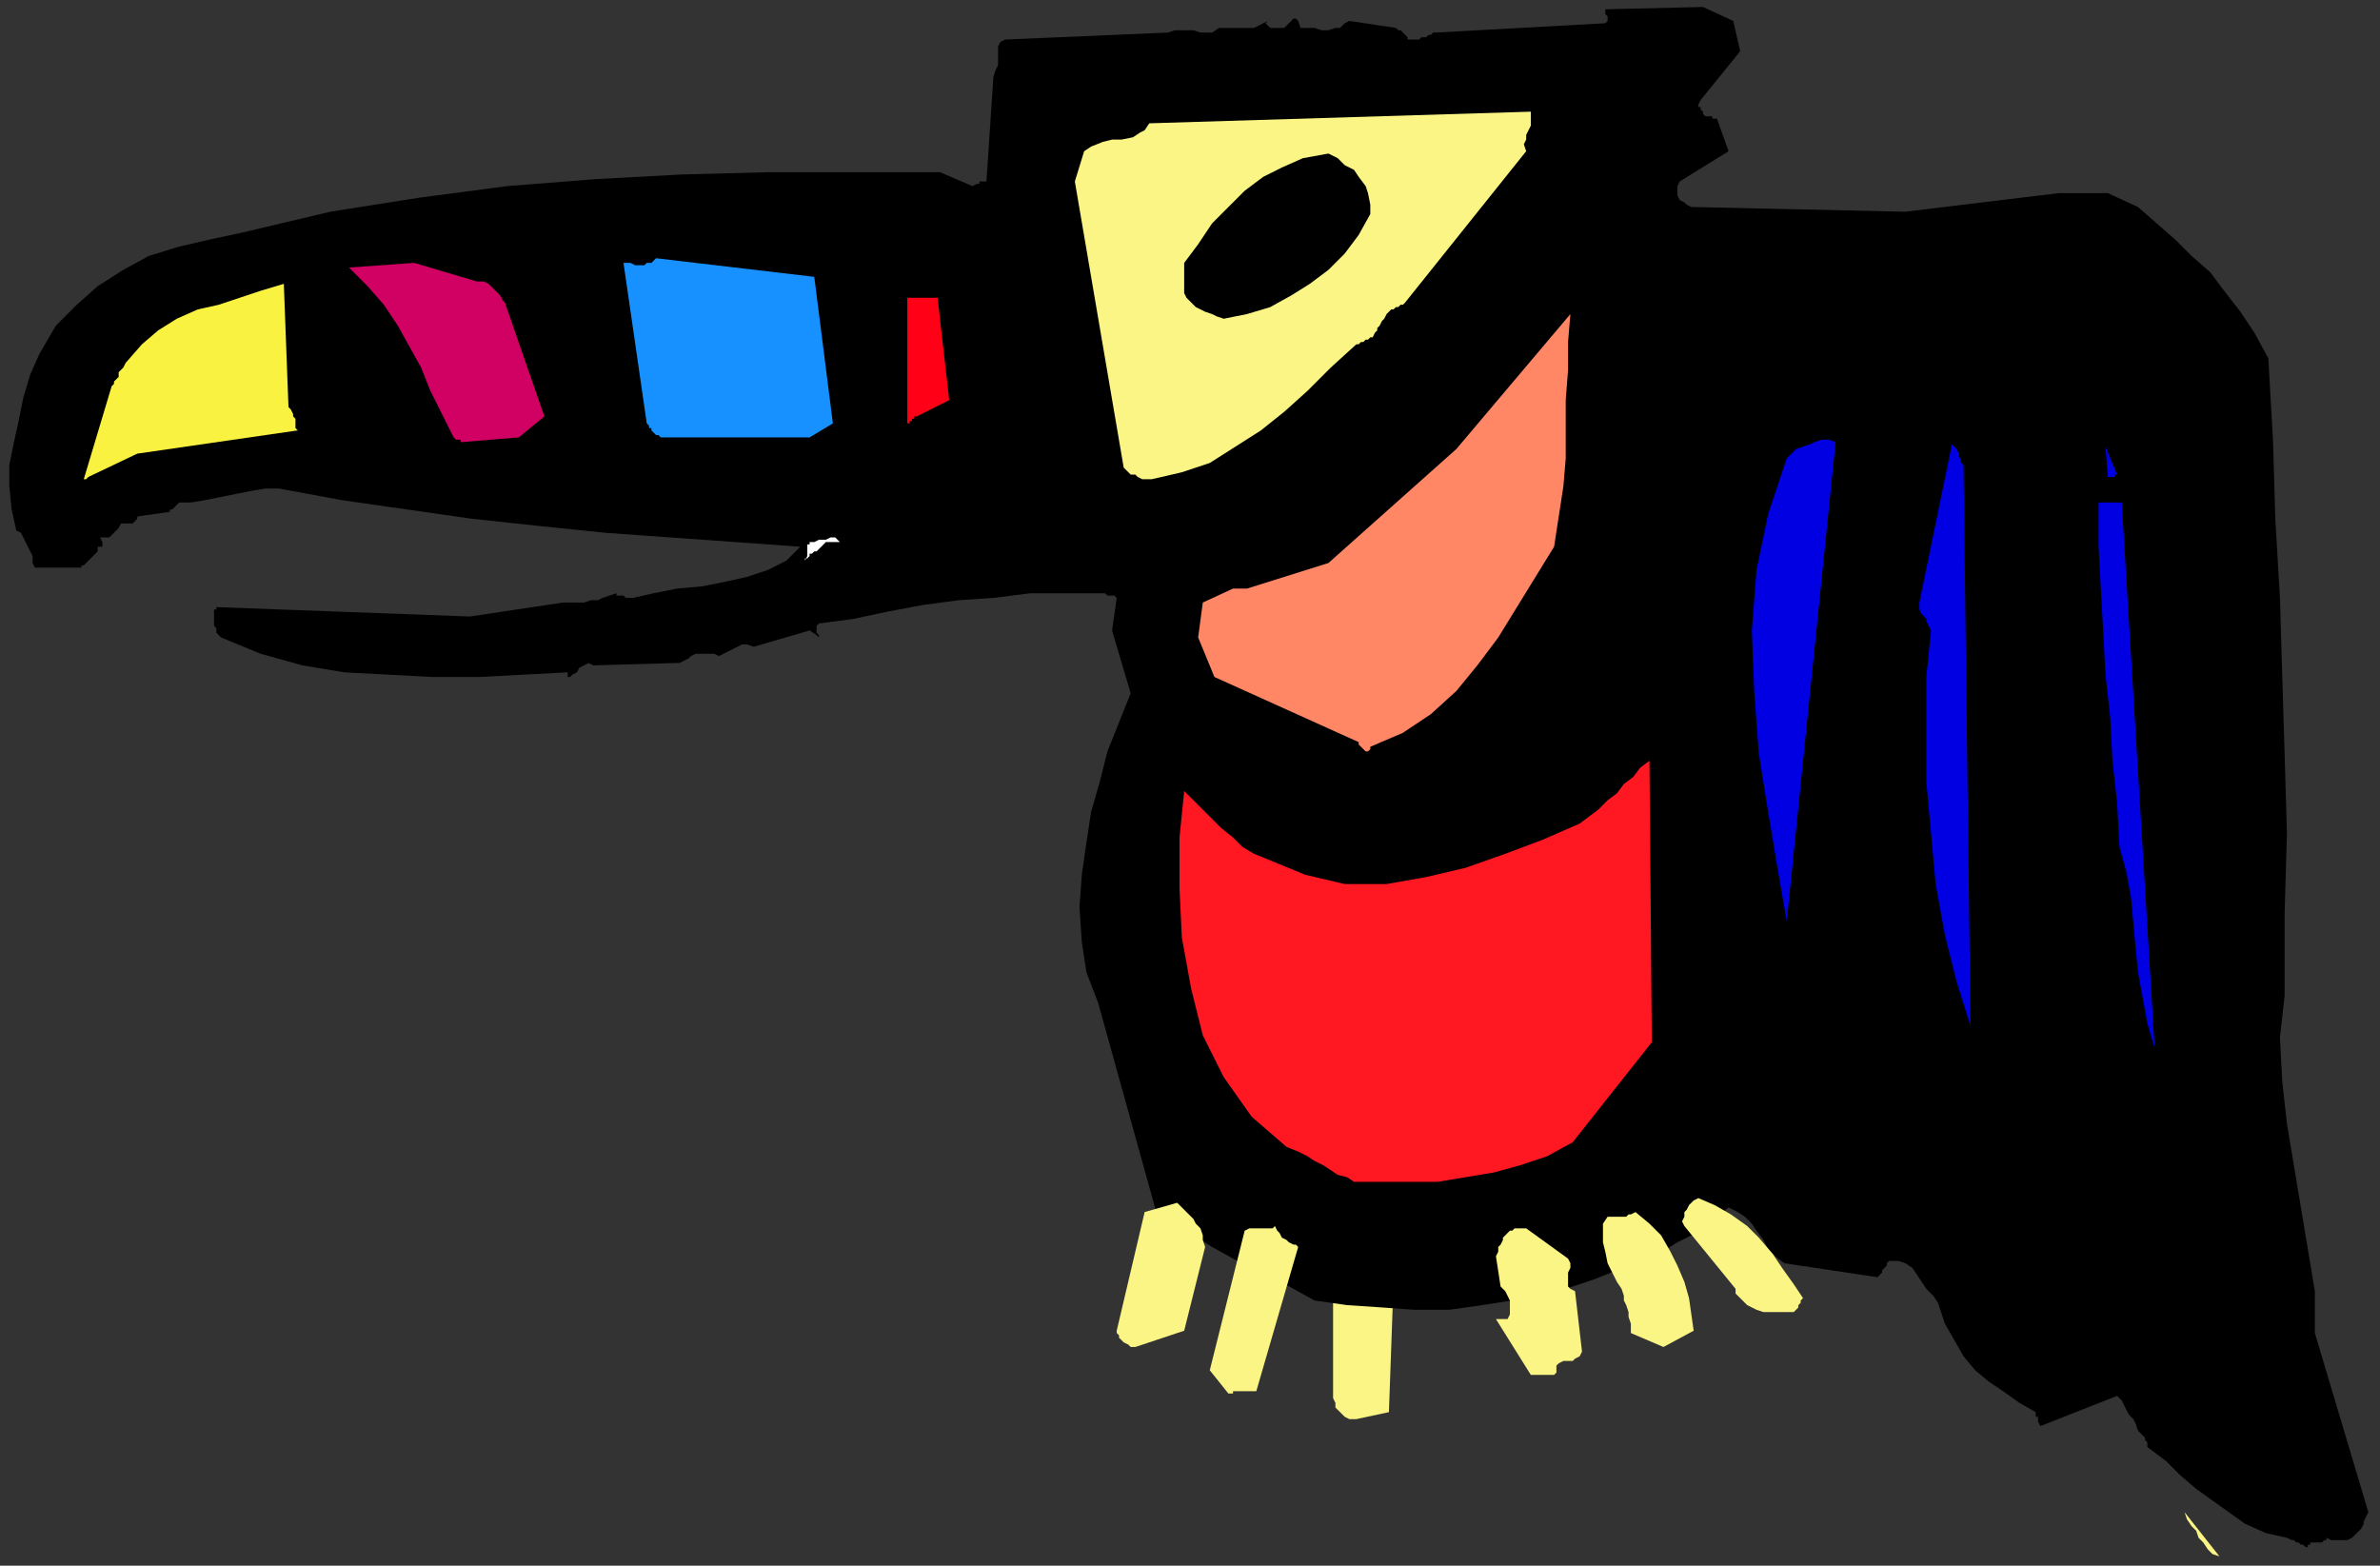<?xml version="1.0" encoding="UTF-8" standalone="no"?>
<svg
   xmlns:dc="http://purl.org/dc/elements/1.1/"
   xmlns:cc="http://creativecommons.org/ns#"
   xmlns:rdf="http://www.w3.org/1999/02/22-rdf-syntax-ns#"
   xmlns:svg="http://www.w3.org/2000/svg"
   xmlns="http://www.w3.org/2000/svg"
   xmlns:sodipodi="http://sodipodi.sourceforge.net/DTD/sodipodi-0.dtd"
   xmlns:inkscape="http://www.inkscape.org/namespaces/inkscape"
   version="1.0"
   width="270.669mm"
   height="178.065mm"
   id="svg51"
   sodipodi:docname="CBIRD064.WMF">
  <rect width="100%" height="100%" fill="#333333" stroke="none"/>
  <sodipodi:namedview
     pagecolor="#ffffff"
     bordercolor="#666666"
     borderopacity="1"
     objecttolerance="10"
     gridtolerance="10"
     guidetolerance="10"
     inkscape:pageopacity="0"
     inkscape:pageshadow="2"
     inkscape:window-width="640"
     inkscape:window-height="480"
     id="namedview53" />
  <defs
     id="defs3">
    <pattern
       id="WMFhbasepattern"
       patternUnits="userSpaceOnUse"
       width="6"
       height="6"
       x="0"
       y="0" />
  </defs>
  <path
     style="fill:none;stroke:none;"
     d="  M 0,0   L 1022,0   L 1022,672   L 0,672   z "
     id="path5" />
  <path
     style="fill:#faf585;fill-rule:evenodd;fill-opacity:1;stroke:none;"
     d="  M 583,610   L 597,607   L 599,551   L 597,550   L 595,549   L 593,547   L 590,545   L 588,544   L 585,542   L 583,542   L 579,541   L 578,542   L 577,542   L 576,543   L 575,544   L 575,545   L 574,547   L 573,549   L 573,551   L 573,599   L 573,601   L 574,603   L 574,605   L 575,606   L 577,608   L 578,609   L 580,610   L 583,610  z "
     id="path7" />
  <path
     style="fill:#faf585;fill-rule:evenodd;fill-opacity:1;stroke:none;"
     d="  M 954,669   L 951,668   L 949,666   L 947,663   L 945,661   L 944,658   L 942,656   L 940,653   L 939,650   L 954,669  z "
     id="path9" />
  <path
     style="fill:#000000;fill-rule:evenodd;fill-opacity:1;stroke:none;"
     d="  M 993,663   L 994,663   L 995,663   L 996,663   L 997,663   L 998,663   L 999,662   L 1000,662   L 1000,661   L 1002,662   L 1003,662   L 1004,662   L 1005,662   L 1006,662   L 1008,662   L 1009,662   L 1011,661   L 1012,660   L 1013,659   L 1014,658   L 1015,657   L 1016,655   L 1016,654   L 1017,652   L 1018,650   L 995,573   L 995,555   L 992,537   L 989,519   L 986,501   L 983,483   L 981,465   L 980,446   L 982,428   L 982,393   L 983,358   L 982,324   L 981,291   L 980,257   L 978,223   L 977,189   L 975,154   L 969,143   L 963,134   L 956,125   L 950,117   L 942,110   L 935,103   L 927,96   L 919,89   L 906,83   L 885,83   L 819,91   L 728,89   L 727,89   L 725,88   L 724,87   L 722,86   L 721,84   L 721,82   L 721,80   L 722,78   L 743,65   L 738,51   L 736,51   L 736,50   L 735,50   L 735,50   L 735,50   L 734,50   L 733,50   L 732,49   L 732,48   L 731,47   L 731,46   L 730,46   L 730,46   L 730,46   L 730,45   L 731,43   L 748,22   L 745,9   L 732,3   L 690,4   L 690,5   L 690,6   L 691,7   L 691,7   L 691,8   L 691,9   L 691,9   L 690,10   L 617,14   L 616,14   L 615,15   L 614,15   L 613,16   L 611,16   L 610,17   L 608,17   L 606,17   L 605,17   L 605,16   L 604,15   L 604,15   L 603,14   L 602,13   L 601,13   L 600,12   L 580,9   L 578,10   L 576,12   L 574,12   L 571,13   L 568,13   L 565,12   L 562,12   L 559,12   L 558,9   L 557,8   L 556,8   L 555,9   L 554,10   L 553,11   L 552,12   L 551,12   L 550,12   L 549,12   L 548,12   L 546,12   L 545,11   L 545,11   L 544,10   L 545,9   L 543,10   L 541,11   L 539,12   L 536,12   L 533,12   L 530,12   L 527,12   L 524,12   L 521,14   L 519,14   L 516,14   L 513,13   L 511,13   L 508,13   L 505,13   L 502,14   L 432,17   L 430,18   L 429,20   L 429,22   L 429,24   L 429,26   L 429,28   L 428,30   L 427,33   L 424,78   L 423,78   L 422,78   L 422,78   L 421,78   L 421,79   L 421,79   L 420,79   L 418,80   L 404,74   L 368,74   L 331,74   L 293,75   L 256,77   L 218,80   L 180,85   L 142,91   L 104,100   L 90,103   L 77,106   L 64,110   L 53,116   L 42,123   L 33,131   L 24,140   L 17,152   L 13,161   L 10,171   L 8,181   L 6,190   L 4,200   L 4,209   L 5,219   L 7,228   L 9,229   L 10,231   L 11,233   L 12,235   L 13,237   L 14,239   L 14,242   L 15,244   L 35,244   L 35,243   L 36,243   L 37,242   L 38,241   L 39,240   L 40,239   L 41,238   L 42,237   L 42,236   L 42,235   L 43,235   L 44,235   L 44,235   L 44,234   L 44,233   L 43,231   L 44,231   L 46,231   L 47,231   L 48,230   L 49,229   L 50,228   L 51,227   L 52,225   L 53,225   L 54,225   L 55,225   L 56,225   L 57,225   L 58,224   L 59,223   L 59,222   L 73,220   L 73,220   L 73,219   L 74,219   L 74,219   L 75,218   L 76,217   L 76,217   L 77,216   L 82,216   L 88,215   L 93,214   L 98,213   L 103,212   L 108,211   L 114,210   L 120,210   L 147,215   L 175,219   L 203,223   L 231,226   L 260,229   L 288,231   L 316,233   L 344,235   L 338,241   L 330,245   L 321,248   L 312,250   L 302,252   L 291,253   L 281,255   L 272,257   L 271,257   L 269,257   L 268,256   L 267,256   L 266,256   L 265,256   L 265,255   L 265,255   L 262,256   L 259,257   L 257,258   L 254,258   L 251,259   L 248,259   L 245,259   L 242,259   L 202,265   L 94,261   L 94,261   L 93,261   L 93,262   L 92,262   L 92,263   L 92,264   L 92,265   L 92,266   L 92,267   L 92,268   L 92,269   L 93,270   L 93,271   L 93,272   L 94,273   L 95,274   L 112,281   L 130,286   L 148,289   L 167,290   L 186,291   L 206,291   L 225,290   L 244,289   L 244,291   L 245,291   L 246,290   L 248,289   L 249,287   L 251,286   L 253,285   L 255,286   L 290,285   L 292,285   L 294,284   L 296,283   L 297,282   L 299,281   L 301,281   L 304,281   L 307,281   L 309,282   L 311,281   L 313,280   L 315,279   L 317,278   L 319,277   L 321,277   L 324,278   L 348,271   L 351,273   L 352,274   L 352,274   L 352,273   L 351,272   L 351,271   L 351,269   L 352,268   L 367,266   L 381,263   L 397,260   L 412,258   L 427,257   L 443,255   L 458,255   L 473,255   L 474,255   L 475,255   L 476,256   L 477,256   L 478,256   L 479,256   L 480,257   L 480,257   L 478,271   L 486,298   L 476,323   L 473,335   L 469,349   L 467,362   L 465,376   L 464,390   L 465,405   L 467,418   L 472,431   L 497,521   L 505,526   L 513,531   L 521,536   L 530,541   L 538,545   L 547,549   L 556,554   L 565,559   L 579,561   L 594,562   L 608,563   L 623,563   L 637,561   L 650,559   L 663,557   L 676,553   L 685,550   L 695,546   L 704,543   L 713,539   L 721,534   L 729,530   L 736,525   L 743,519   L 747,521   L 750,523   L 753,526   L 755,529   L 758,533   L 760,537   L 763,540   L 767,543   L 807,549   L 808,548   L 808,548   L 809,547   L 809,546   L 810,545   L 811,544   L 811,543   L 812,542   L 816,542   L 819,543   L 822,545   L 824,548   L 826,551   L 828,554   L 831,557   L 833,560   L 836,569   L 840,576   L 844,583   L 849,589   L 855,594   L 861,598   L 868,603   L 875,607   L 875,608   L 875,609   L 876,609   L 876,609   L 876,609   L 876,610   L 876,611   L 877,613   L 910,600   L 912,602   L 913,604   L 914,606   L 915,608   L 917,610   L 918,612   L 919,615   L 921,617   L 922,618   L 922,619   L 923,620   L 923,621   L 923,621   L 923,622   L 923,622   L 923,622   L 931,628   L 937,634   L 944,640   L 951,645   L 958,650   L 965,655   L 974,659   L 983,661   L 985,662   L 986,662   L 987,663   L 988,663   L 989,664   L 989,664   L 990,664   L 991,665   L 991,665   L 991,665   L 992,665   L 992,664   L 993,664   L 993,664   L 993,664   L 993,663  z "
     id="path11" />
  <path
     style="fill:#faf585;fill-rule:evenodd;fill-opacity:1;stroke:none;"
     d="  M 531,598   L 531,598   L 532,598   L 534,598   L 535,598   L 536,598   L 537,598   L 539,598   L 540,598   L 558,536   L 557,535   L 556,535   L 554,534   L 553,533   L 551,532   L 550,530   L 549,529   L 548,527   L 547,528   L 546,528   L 544,528   L 543,528   L 541,528   L 539,528   L 537,528   L 535,529   L 520,589   L 528,599   L 528,599   L 529,599   L 529,599   L 530,599   L 530,599   L 530,598   L 531,598   L 531,598  z "
     id="path13" />
  <path
     style="fill:#faf585;fill-rule:evenodd;fill-opacity:1;stroke:none;"
     d="  M 663,591   L 663,591   L 664,591   L 665,591   L 665,591   L 666,591   L 667,591   L 668,591   L 669,590   L 669,587   L 670,586   L 672,585   L 674,585   L 676,585   L 677,584   L 679,583   L 680,581   L 677,555   L 675,554   L 674,553   L 674,551   L 674,549   L 674,547   L 675,545   L 675,543   L 674,541   L 656,528   L 656,528   L 655,528   L 654,528   L 653,528   L 652,528   L 651,528   L 650,529   L 649,529   L 648,530   L 647,531   L 646,532   L 646,533   L 645,535   L 644,536   L 644,538   L 643,540   L 645,553   L 646,554   L 647,555   L 648,557   L 649,559   L 649,561   L 649,563   L 649,565   L 648,567   L 648,567   L 647,567   L 647,567   L 646,567   L 645,567   L 645,567   L 644,567   L 643,567   L 658,591   L 659,591   L 659,591   L 660,591   L 660,591   L 661,591   L 661,591   L 662,591   L 663,591  z "
     id="path15" />
  <path
     style="fill:#faf585;fill-rule:evenodd;fill-opacity:1;stroke:none;"
     d="  M 488,579   L 509,572   L 518,536   L 517,533   L 517,531   L 516,528   L 514,526   L 513,524   L 511,522   L 508,519   L 506,517   L 492,521   L 480,572   L 480,573   L 481,574   L 481,575   L 482,576   L 483,577   L 485,578   L 486,579   L 488,579  z "
     id="path17" />
  <path
     style="fill:#faf585;fill-rule:evenodd;fill-opacity:1;stroke:none;"
     d="  M 715,579   L 728,572   L 727,565   L 726,558   L 724,551   L 721,544   L 718,538   L 714,531   L 709,526   L 703,521   L 701,522   L 700,522   L 699,523   L 697,523   L 696,523   L 694,523   L 693,523   L 691,523   L 689,526   L 689,530   L 689,534   L 690,538   L 691,543   L 693,547   L 695,551   L 697,554   L 698,557   L 698,559   L 699,561   L 700,564   L 700,566   L 701,569   L 701,571   L 701,573   L 715,579  z "
     id="path19" />
  <path
     style="fill:#faf585;fill-rule:evenodd;fill-opacity:1;stroke:none;"
     d="  M 761,564   L 762,564   L 763,564   L 764,564   L 766,564   L 767,564   L 768,564   L 769,564   L 771,564   L 771,564   L 772,563   L 772,563   L 773,562   L 773,561   L 774,560   L 774,559   L 775,558   L 771,552   L 766,545   L 762,539   L 756,532   L 751,527   L 744,522   L 737,518   L 730,515   L 728,516   L 727,517   L 726,518   L 725,520   L 724,521   L 724,523   L 723,525   L 724,527   L 746,554   L 746,556   L 748,558   L 749,559   L 751,561   L 753,562   L 755,563   L 758,564   L 761,564  z "
     id="path21" />
  <path
     style="fill:#ff1721;fill-rule:evenodd;fill-opacity:1;stroke:none;"
     d="  M 582,508   L 594,508   L 606,508   L 618,508   L 630,506   L 642,504   L 653,501   L 665,497   L 676,491   L 710,448   L 709,327   L 705,330   L 702,334   L 698,337   L 695,341   L 691,344   L 687,348   L 683,351   L 679,354   L 663,361   L 647,367   L 630,373   L 613,377   L 596,380   L 578,380   L 561,376   L 544,369   L 539,367   L 534,364   L 530,360   L 525,356   L 521,352   L 517,348   L 513,344   L 509,340   L 507,360   L 507,382   L 508,403   L 512,425   L 517,445   L 526,463   L 538,480   L 553,493   L 558,495   L 562,497   L 565,499   L 569,501   L 572,503   L 575,505   L 579,506   L 582,508  z "
     id="path23" />
  <path
     style="fill:#0000e3;fill-rule:evenodd;fill-opacity:1;stroke:none;"
     d="  M 926,448   L 912,216   L 911,216   L 909,216   L 908,216   L 907,216   L 906,216   L 905,216   L 903,216   L 902,216   L 902,234   L 903,253   L 904,271   L 905,290   L 907,308   L 908,327   L 910,345   L 911,364   L 914,375   L 916,386   L 917,397   L 918,408   L 919,418   L 921,429   L 923,440   L 926,450   L 926,450   L 926,450   L 926,450   L 926,449   L 926,449   L 926,448   L 926,448   L 926,448  z "
     id="path25" />
  <path
     style="fill:#0000e3;fill-rule:evenodd;fill-opacity:1;stroke:none;"
     d="  M 847,441   L 844,201   L 844,200   L 843,199   L 843,198   L 842,196   L 842,195   L 841,193   L 840,192   L 839,191   L 825,259   L 825,261   L 825,262   L 826,264   L 827,265   L 828,266   L 828,267   L 829,269   L 830,271   L 828,291   L 828,313   L 828,336   L 830,358   L 832,380   L 836,402   L 841,422   L 847,441  z "
     id="path27" />
  <path
     style="fill:#0000e3;fill-rule:evenodd;fill-opacity:1;stroke:none;"
     d="  M 768,396   L 789,190   L 786,189   L 783,189   L 780,190   L 778,191   L 775,192   L 772,193   L 770,195   L 768,197   L 760,221   L 755,245   L 753,271   L 754,297   L 756,324   L 760,349   L 764,373   L 768,396  z "
     id="path29" />
  <path
     style="fill:#ff8766;fill-rule:evenodd;fill-opacity:1;stroke:none;"
     d="  M 589,321   L 603,315   L 615,307   L 626,297   L 635,286   L 644,274   L 652,261   L 660,248   L 668,235   L 670,222   L 672,209   L 673,197   L 673,184   L 673,172   L 674,159   L 674,147   L 675,135   L 626,193   L 571,242   L 536,253   L 536,253   L 535,253   L 535,253   L 534,253   L 533,253   L 532,253   L 531,253   L 530,253   L 517,259   L 515,274   L 522,291   L 584,319   L 584,319   L 584,320   L 585,321   L 586,322   L 587,323   L 588,323   L 589,322   L 589,321  z "
     id="path31" />
  <path
     style="fill:#0000e3;fill-rule:evenodd;fill-opacity:1;stroke:none;"
     d="  M 761,246   L 761,224   L 761,246  z "
     id="path33" />
  <path
     style="fill:#ffffff;fill-rule:evenodd;fill-opacity:1;stroke:none;"
     d="  M 348,238   L 349,238   L 350,237   L 351,237   L 352,236   L 353,235   L 354,234   L 355,233   L 356,233   L 356,233   L 356,233   L 357,233   L 358,233   L 359,233   L 360,233   L 360,233   L 361,233   L 360,232   L 359,231   L 357,231   L 355,232   L 354,232   L 352,232   L 350,233   L 348,233   L 348,234   L 347,234   L 347,235   L 347,236   L 347,237   L 347,238   L 347,239   L 346,241   L 346,241   L 346,240   L 347,240   L 347,240   L 348,239   L 348,239   L 348,239   L 348,238  z "
     id="path35" />
  <path
     style="fill:#faf240;fill-rule:evenodd;fill-opacity:1;stroke:none;"
     d="  M 38,205   L 59,195   L 128,185   L 127,184   L 127,182   L 127,181   L 127,180   L 126,179   L 126,178   L 125,176   L 124,175   L 122,122   L 112,125   L 103,128   L 94,131   L 85,133   L 76,137   L 68,142   L 61,148   L 54,156   L 53,158   L 52,159   L 51,160   L 51,162   L 50,163   L 49,164   L 49,165   L 48,166   L 36,206   L 36,206   L 36,206   L 37,206   L 37,206   L 38,205   L 38,205   L 38,205   L 38,205  z "
     id="path37" />
  <path
     style="fill:#faf585;fill-rule:evenodd;fill-opacity:1;stroke:none;"
     d="  M 495,206   L 508,203   L 520,199   L 531,192   L 542,185   L 552,177   L 562,168   L 572,158   L 583,148   L 584,148   L 585,147   L 585,147   L 586,147   L 587,146   L 588,146   L 589,145   L 590,145   L 591,143   L 592,142   L 592,141   L 593,140   L 594,138   L 595,137   L 596,135   L 597,134   L 598,133   L 599,133   L 599,133   L 600,132   L 601,132   L 602,131   L 603,131   L 604,130   L 656,65   L 655,62   L 656,60   L 656,58   L 657,56   L 658,54   L 658,52   L 658,50   L 658,48   L 494,53   L 492,56   L 490,57   L 487,59   L 482,60   L 478,60   L 474,61   L 469,63   L 466,65   L 462,78   L 483,201   L 484,202   L 485,203   L 486,204   L 488,204   L 489,205   L 491,206   L 493,206   L 495,206  z "
     id="path39" />
  <path
     style="fill:#0000e3;fill-rule:evenodd;fill-opacity:1;stroke:none;"
     d="  M 906,205   L 906,205   L 907,205   L 907,205   L 908,205   L 909,205   L 909,204   L 910,204   L 910,204   L 905,192   L 906,205  z "
     id="path41" />
  <path
     style="fill:#d10063;fill-rule:evenodd;fill-opacity:1;stroke:none;"
     d="  M 199,190   L 223,188   L 234,179   L 217,130   L 216,129   L 215,127   L 214,126   L 213,125   L 212,124   L 210,122   L 208,121   L 205,121   L 178,113   L 150,115   L 158,123   L 165,131   L 171,140   L 176,149   L 181,158   L 185,168   L 190,178   L 195,188   L 195,188   L 196,189   L 196,189   L 197,189   L 198,189   L 198,190   L 199,190   L 199,190  z "
     id="path43" />
  <path
     style="fill:#1791ff;fill-rule:evenodd;fill-opacity:1;stroke:none;"
     d="  M 290,188   L 348,188   L 358,182   L 350,119   L 282,111   L 281,112   L 280,113   L 278,113   L 277,114   L 275,114   L 273,114   L 271,113   L 268,113   L 278,182   L 279,183   L 279,184   L 280,184   L 280,185   L 281,186   L 282,187   L 283,187   L 284,188   L 285,188   L 285,188   L 286,188   L 287,188   L 288,188   L 289,188   L 289,188   L 290,188  z "
     id="path45" />
  <path
     style="fill:#ff0017;fill-rule:evenodd;fill-opacity:1;stroke:none;"
     d="  M 394,179   L 408,172   L 403,128   L 402,128   L 400,128   L 399,128   L 397,128   L 395,128   L 394,128   L 392,128   L 390,128   L 390,182   L 391,182   L 391,181   L 392,181   L 392,180   L 393,180   L 393,179   L 394,179   L 394,179  z "
     id="path47" />
  <path
     style="fill:#000000;fill-rule:evenodd;fill-opacity:1;stroke:none;"
     d="  M 526,137   L 536,135   L 546,132   L 555,127   L 563,122   L 571,116   L 578,109   L 584,101   L 589,92   L 589,88   L 588,83   L 587,80   L 584,76   L 582,73   L 578,71   L 575,68   L 571,66   L 560,68   L 551,72   L 543,76   L 535,82   L 528,89   L 521,96   L 515,105   L 509,113   L 509,126   L 510,128   L 512,130   L 514,132   L 516,133   L 518,134   L 521,135   L 523,136   L 526,137  z "
     id="path49" />
</svg>
